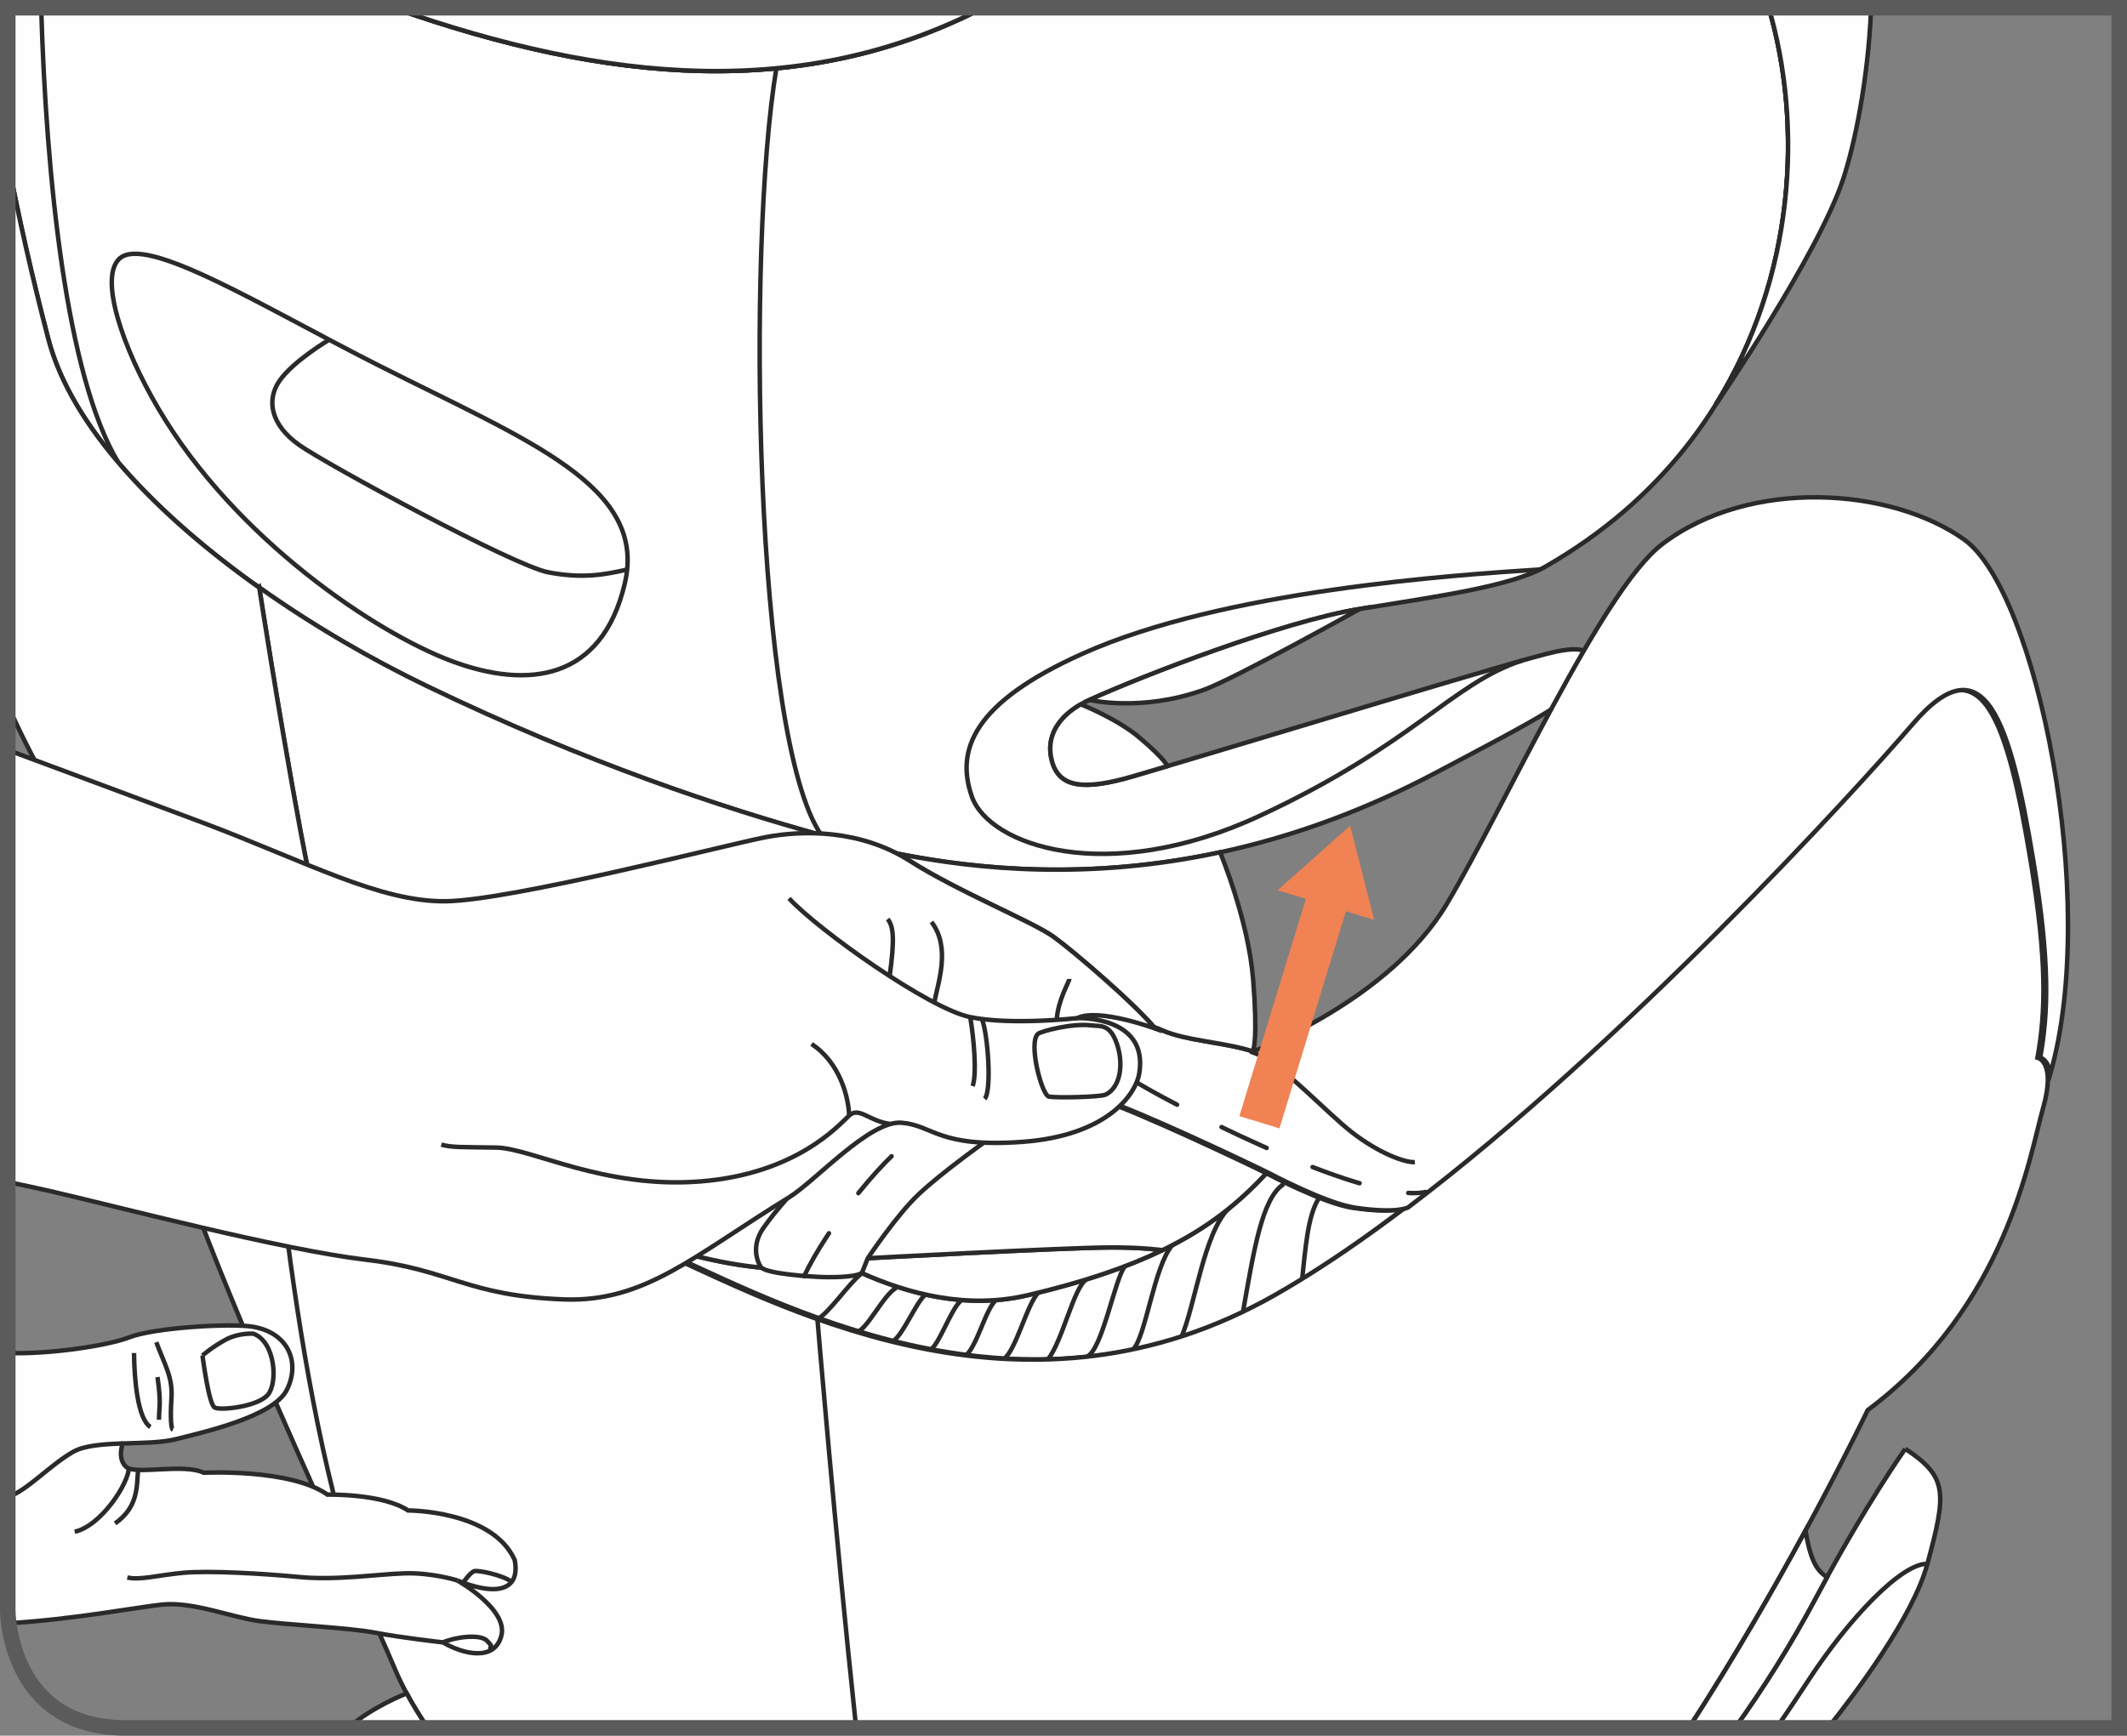<?xml version="1.0" encoding="UTF-8"?>
<!DOCTYPE svg PUBLIC "-//W3C//DTD SVG 1.1//EN" "http://www.w3.org/Graphics/SVG/1.1/DTD/svg11.dtd">
<!-- Creator: CorelDRAW 2019 (64-Bit) -->
<svg xmlns="http://www.w3.org/2000/svg" xml:space="preserve" width="36.209mm" height="29.555mm" version="1.1" style="shape-rendering:geometricPrecision; text-rendering:geometricPrecision; image-rendering:optimizeQuality; fill-rule:evenodd; clip-rule:evenodd"
viewBox="0 0 698.89 570.46"
 xmlns:xlink="http://www.w3.org/1999/xlink">
 <rect x="0" y="0" width="698.89" height="570.46" fill="#808080" stroke="none"/>
 <defs>
  <style type="text/css">
   <![CDATA[
    .str2 {stroke:#2B2A29;stroke-width:0;stroke-miterlimit:22.926}
    .str3 {stroke:#5B5B5B;stroke-width:5.11;stroke-miterlimit:4}
    .str0 {stroke:#2B2A29;stroke-width:1.47;stroke-miterlimit:10}
    .str1 {stroke:#2B2A29;stroke-width:1.47;stroke-linecap:round;stroke-miterlimit:10;stroke-dasharray:16.341 16.341}
    .fil1 {fill:none;fill-rule:nonzero}
    .fil0 {fill:#FEFEFE;fill-rule:nonzero}
    .fil2 {fill:#F08254;fill-rule:nonzero}
   ]]>
  </style>
 </defs>
 <g id="Слой_x0020_1">
  <path class="fil0" d="M201.9 404.16c0,0 45.16,19.06 72.99,10.86l1.09 -0.04c16.57,8.48 38.61,16.13 61.67,10.72 44.59,-10.45 63.44,-23.99 78.45,-40.09 0,0 18.62,9.92 28.31,11.36 13.68,2.03 17.38,-0.09 17.38,-0.09 -14.24,10.72 -28.26,21.08 -41.59,28.67 -80.93,46.08 -158.67,5.66 -198.53,-12.53l-19.76 -8.87z"/>
  <path class="fil1 str0" d="M201.9 404.16c0,0 45.16,19.06 72.99,10.86l1.09 -0.04c16.57,8.48 38.61,16.13 61.67,10.72 44.59,-10.45 63.44,-23.99 78.45,-40.09 0,0 18.62,9.92 28.31,11.36 13.68,2.03 17.38,-0.09 17.38,-0.09 -14.24,10.72 -28.26,21.08 -41.59,28.67 -80.93,46.08 -158.67,5.66 -198.53,-12.53l-19.76 -8.87"/>
  <path class="fil0" d="M507.91 186.17c75.78,-43.47 90.16,-126.01 73.27,-183.61l-258.11 0c-59.1,30.48 -123.24,24.89 -193.85,0l-126.66 0 0 0 0 50.12c3.52,18.41 7.9,38 13.34,58.8 11.55,44.17 71.31,88.48 124.05,113.93 52.74,25.45 97.84,40.24 129.98,49.13 32.15,8.89 110.11,28.17 202.14,-20.71 32.9,-17.47 46.73,-24.36 49.2,-31.78 2.25,-6.76 1.74,-10.36 -10.2,-7.84 -11.93,2.51 -98.61,29.16 -138.66,40.91 -16.25,4.77 -24.29,3.75 -26.7,-4.79 -2.61,-9.26 3.43,-16.28 12.27,-20.28 17.85,-8.07 63.63,-25.77 88.87,-29.9 25.24,-4.13 49.6,-7.39 61.06,-13.97z"/>
  <path class="fil1 str0" d="M507.91 186.17c75.78,-43.47 90.16,-126.01 73.27,-183.61m-258.11 0c-59.1,30.48 -123.24,24.89 -193.85,0m-126.66 50.12c3.52,18.41 7.9,38 13.34,58.8 11.55,44.17 71.31,88.48 124.05,113.93 52.74,25.45 97.84,40.24 129.98,49.13 32.15,8.89 110.11,28.17 202.14,-20.71 32.9,-17.47 46.73,-24.36 49.2,-31.78 2.25,-6.76 1.74,-10.36 -10.2,-7.84 -11.93,2.51 -98.61,29.16 -138.66,40.91 -16.25,4.77 -24.29,3.75 -26.7,-4.79 -2.61,-9.26 3.43,-16.28 12.27,-20.28 17.85,-8.07 63.63,-25.77 88.87,-29.9 25.24,-4.13 49.6,-7.39 61.06,-13.97"/>
  <path class="fil0" d="M374.35 242.39c-7.22,-6.13 -19.22,-10.91 -19.22,-10.91 -7.24,4.14 -11.75,10.6 -9.43,18.83 2.41,8.53 10.45,9.56 26.7,4.79 2.39,-0.7 4.94,-1.45 7.63,-2.25l3.51 -1.05c0,0 -0.31,-1.87 -9.19,-9.42z"/>
  <path class="fil1 str0" d="M374.35 242.39c-7.22,-6.13 -19.22,-10.91 -19.22,-10.91 -7.24,4.14 -11.75,10.6 -9.43,18.83 2.41,8.53 10.45,9.56 26.7,4.79 2.39,-0.7 4.94,-1.45 7.63,-2.25l3.51 -1.05c0,0 -0.31,-1.87 -9.19,-9.42z"/>
  <path class="fil0" d="M395.47 226.76c-20.58,7.35 -37.5,3.27 -37.5,3.27 17.85,-8.07 63.63,-25.78 88.87,-29.91 0,0 -41.25,23.02 -51.37,26.64z"/>
  <path class="fil1 str0" d="M395.47 226.76c-20.58,7.35 -37.5,3.27 -37.5,3.27 17.85,-8.07 63.63,-25.78 88.87,-29.91 0,0 -41.25,23.02 -51.37,26.64"/>
  <path class="fil1 str0" d="M563.75 133c26.02,-41.8 28.79,-91.75 17.44,-130.45m-258.12 0c-59.1,30.48 -123.24,24.89 -193.85,0"/>
  <path class="fil0" d="M563.75 133c26.02,-41.8 28.79,-91.75 17.44,-130.45l33.63 0c-0.99,24.07 -5.5,45.11 -9.14,56.16 -8.29,25.18 -41.92,74.29 -41.92,74.29zm-240.69 -130.45c-59.1,30.48 -123.24,24.89 -193.85,0l193.85 0z"/>
  <path class="fil1 str0" d="M563.75 133c26.02,-41.8 28.79,-91.75 17.44,-130.45m-258.12 0c-59.1,30.48 -123.24,24.89 -193.85,0m485.6 0c-0.99,24.07 -5.5,45.11 -9.14,56.16 -8.29,25.18 -41.92,74.29 -41.92,74.29"/>
  <path class="fil1 str0" d="M506.03 187.16c-27.86,1.84 -103.83,6.79 -150.47,27.75 -35.96,16.15 -41.56,31.73 -36.22,46.92 5.62,16 44.22,29.7 94.57,6.31 50.36,-23.39 63.12,-43.46 86.16,-51.03"/>
  <path class="fil1 str0" d="M255.1 22.44c-9.92,59.33 -7.2,220.59 14.82,252.09"/>
  <path class="fil1 str0" d="M13.53 2.55c1.64,55.38 8.21,121.21 25.37,149.5"/>
  <path class="fil1 str0" d="M52.14 134.47c25.33,42.86 71.54,73.63 96.37,82.85 24.83,9.23 49.25,6.45 56.78,-25.53 7.54,-31.99 -31.45,-46.72 -80.84,-71.67 -37.39,-18.89 -76.72,-43.45 -85.33,-34.99 -6.46,6.35 0.91,28.84 13.02,49.34z"/>
  <path class="fil1 str0" d="M108.15 111.66c0,0 -11.87,7.03 -16.35,13.56 -4.41,6.41 -2.72,14.52 6.52,21.05 9.24,6.53 70.6,39.71 81.85,41.84 11.25,2.13 18.36,0.8 25.89,-0.91"/>
  <path class="fil0" d="M220.46 413.06c39.87,18.2 117.6,58.61 198.53,12.53 79.95,-45.52 185.13,-160.29 208.69,-187.69 23.56,-27.4 31.96,-0.84 39.53,44.93 5.53,33.43 4.91,50.03 2.27,64.8 0,0 6.2,1.23 1.85,16.51 -4.35,15.29 -11.98,65.31 -57.65,99.34 0,0 -25.04,52.43 -58.76,104.42l-414.4 0c-4.82,-7.16 -8.39,-13.66 -10.73,-19.28 -13.63,-32.69 -85.09,-179.66 -81.98,-214.38 3.11,-34.71 26.62,-14.48 38.81,-3.28 36.74,33.8 102.03,67.56 133.83,82.08z"/>
  <path class="fil1 str0" d="M220.46 413.06c39.87,18.2 117.6,58.61 198.53,12.53 79.95,-45.52 185.13,-160.29 208.69,-187.69 23.56,-27.4 31.96,-0.84 39.53,44.93 5.53,33.43 4.91,50.03 2.27,64.8 0,0 6.2,1.23 1.85,16.51 -4.35,15.29 -11.98,65.31 -57.65,99.34 0,0 -25.04,52.43 -58.76,104.42m-414.4 0c-4.82,-7.16 -8.39,-13.66 -10.73,-19.28 -13.63,-32.69 -85.09,-179.66 -81.98,-214.38 3.11,-34.71 26.62,-14.48 38.81,-3.28 36.74,33.8 102.03,67.56 133.83,82.08"/>
  <path class="fil0" d="M626.04 476.18c14.01,9.3 13.59,14.39 7.27,37.82 -4.65,17.22 -23.18,42 -32.67,53.91l-30.58 0c9.25,-12.88 18.33,-27.21 26.75,-43.03 16.19,-30.4 29.23,-48.7 29.23,-48.7zm-511.66 91.73c8.05,-7.03 19.24,-11.34 19.24,-11.34 1.91,3.55 4.22,7.34 6.91,11.34l-26.15 0z"/>
  <path class="fil1 str0" d="M626.04 476.18c14.01,9.3 13.59,14.39 7.27,37.82 -4.65,17.22 -23.18,42 -32.67,53.91m-486.25 0c8.05,-7.03 19.24,-11.34 19.24,-11.34 1.91,3.55 4.22,7.34 6.91,11.34m429.52 0c9.25,-12.88 18.33,-27.21 26.75,-43.03 16.19,-30.4 29.23,-48.7 29.23,-48.7"/>
  <path class="fil0" d="M274.9 415.01c-27.83,8.2 -72.99,-10.86 -72.99,-10.86 -20.94,-10.36 -47.78,-24.83 -72.46,-40.92l-0.01 -0.01c-14.88,-18.73 -23.91,-53.46 -30.65,-89.78 -7.36,-39.68 -13.61,-80.38 -13.61,-80.38 17.62,12.51 36.67,23.55 54.89,32.34 52.74,25.45 97.83,40.25 129.98,49.13 0,0 -1.53,84.25 1.66,103.41 3.19,19.15 3.2,37.08 3.2,37.08z"/>
  <path class="fil1 str0" d="M274.9 415.01c-27.83,8.2 -72.99,-10.86 -72.99,-10.86 -20.94,-10.36 -47.78,-24.83 -72.46,-40.92l-0.01 -0.01c-14.88,-18.73 -23.91,-53.46 -30.65,-89.78 -7.36,-39.68 -13.61,-80.38 -13.61,-80.38 17.62,12.51 36.67,23.55 54.89,32.34 52.74,25.45 97.83,40.25 129.98,49.13 0,0 -1.53,84.25 1.66,103.41 3.19,19.15 3.2,37.08 3.2,37.08"/>
  <path class="fil0" d="M107.48 312.75c-3.34,-12.38 -6.18,-25.73 -8.7,-39.31 -7.37,-39.68 -13.61,-80.38 -13.61,-80.38l-0.05 0.05c-33.41,-23.71 -61.66,-52.7 -69.24,-81.63 -5.43,-20.77 -9.81,-40.35 -13.33,-58.74l0 178.95c15.25,34.48 33.95,59.04 52.31,70.73 29.81,18.98 52.61,10.34 52.61,10.34z"/>
  <path class="fil1 str0" d="M107.48 312.75c-3.34,-12.38 -6.18,-25.73 -8.7,-39.31 -7.37,-39.68 -13.61,-80.38 -13.61,-80.38l-0.05 0.05c-33.41,-23.71 -61.66,-52.7 -69.24,-81.63 -5.43,-20.77 -9.81,-40.35 -13.33,-58.74m0 178.95c15.25,34.48 33.95,59.04 52.31,70.73 29.81,18.98 52.61,10.34 52.61,10.34"/>
  <path class="fil0" d="M381.93 410.89c-11.28,5.46 -25.5,10.41 -44.27,14.81 -20.07,4.71 -39.36,-0.48 -54.95,-7.49l-0.26 -0.12 1.8 -4.51c0,0 64.91,-3.5 80.3,-3.59 10.99,-0.07 17.38,0.9 17.38,0.9z"/>
  <path class="fil1 str0" d="M381.93 410.89c-11.28,5.46 -25.5,10.41 -44.27,14.81 -20.07,4.71 -39.36,-0.48 -54.95,-7.49l-0.26 -0.12 1.8 -4.51c0,0 64.91,-3.5 80.3,-3.59 10.99,-0.07 17.38,0.9 17.38,0.9"/>
  <path class="fil1 str0" d="M86.63 330.99c2.5,30.19 11.28,145.34 37.91,205.63"/>
  <path class="fil1 str0" d="M268.59 433.57c0,0 5.6,67.75 12.73,134.34"/>
  <path class="fil1 str0" d="M421.88 389.14c-7.27,4.45 -9.96,22.37 -13.4,41.7"/>
  <path class="fil1 str0" d="M433.2 394.06c-3.58,5.86 -4.27,16.66 -5.33,26.26"/>
  <path class="fil1 str0" d="M403.46 397.45c-7.86,8.13 -10.8,31.47 -15.18,41.77"/>
  <path class="fil1 str0" d="M385.17 409.27c-5.98,6.94 -8.69,30.08 -12.83,34.21"/>
  <path class="fil1 str0" d="M369.69 416.15c-3.23,3.4 -7.4,27.39 -12.53,29.76"/>
  <path class="fil1 str0" d="M356.97 420.51c-4.24,2.77 -7.76,20.08 -12.63,26.27"/>
  <path class="fil1 str0" d="M341.22 424.85c-3.58,3.24 -7.34,18.84 -11.32,21.77"/>
  <path class="fil1 str0" d="M327.31 427.23c-3.52,3.13 -6.03,14.63 -9.89,18.27"/>
  <path class="fil1 str0" d="M315.83 427.4c-3.31,2.62 -7.5,15.2 -10.26,16.27"/>
  <path class="fil1 str0" d="M303.86 425.73c-2.91,2.41 -7.38,13.54 -10.7,15.25"/>
  <path class="fil1 str0" d="M294.52 423.26c-4.33,2.35 -9.7,13.96 -13.03,14.54"/>
  <path class="fil1 str0" d="M282.8 418.82c-4.01,3.19 -10.56,12.89 -14.21,14.74"/>
  <path class="fil0" d="M284.25 413.58c0,0 9.47,-14.2 16.7,-21 7.99,-7.5 21.82,-17.3 29.82,-23.03 10.38,-7.44 18.04,-12.09 30.23,-8.28 12.19,3.81 48.45,21.01 55.11,24.35 -8.69,9.31 -18.66,17.77 -34.18,25.28 0,0 -6.39,-0.97 -17.38,-0.9 -15.39,0.09 -80.3,3.59 -80.3,3.59z"/>
  <path class="fil1 str0" d="M284.25 413.58c0,0 9.47,-14.2 16.7,-21 7.99,-7.5 21.82,-17.3 29.82,-23.03 10.38,-7.44 18.04,-12.09 30.23,-8.28 12.19,3.81 48.45,21.01 55.11,24.35 -8.69,9.31 -18.66,17.77 -34.18,25.28 0,0 -6.39,-0.97 -17.38,-0.9 -15.39,0.09 -80.3,3.59 -80.3,3.59z"/>
  <path class="fil0" d="M283.33 418.06l1.8 -4.51c0,0 9.47,-14.2 16.7,-21 7.98,-7.5 21.82,-17.3 29.81,-23.03 10.38,-7.45 18.04,-12.1 30.23,-8.29 12.19,3.81 48.45,21.01 55.11,24.35 0,0 18.62,9.92 28.31,11.36 13.68,2.03 17.38,-0.09 17.38,-0.09 70.81,-53.58 146.38,-136.27 165.91,-158.98 23.55,-27.39 31.96,-0.83 39.52,44.93 5.53,33.43 4.92,50.04 2.27,64.8 0,0 1.55,0.31 2.56,2.53l0.78 2.74c16.31,-57.18 -4.61,-158.5 -28.27,-175.5 -23.67,-16.99 -70.2,-20.63 -99.29,1.5 -19.83,15.08 -51.69,86.2 -70.76,118.23 -19.06,32.02 -63.67,48.48 -63.67,48.48 -8.82,-2.98 -21.99,-3.47 -29.81,-6.97 -7.23,-3.23 -15.55,-4.39 -24.67,-5.66 -9.12,-1.29 -56.47,19.89 -78.59,40.76 -3.98,3.76 -19.56,18.12 -27.8,29.87 -4.96,7.1 -0.82,12.92 -0.82,12.92 2.04,2.25 16.7,3.11 20.19,3.23 4.54,0.15 12.48,-0.09 13.12,-1.68z"/>
  <path class="fil1 str0" d="M283.33 418.06l1.8 -4.51c0,0 9.47,-14.2 16.7,-21 7.98,-7.5 21.82,-17.3 29.81,-23.03 10.38,-7.45 18.04,-12.1 30.23,-8.29 12.19,3.81 48.45,21.01 55.11,24.35 0,0 18.62,9.92 28.31,11.36 13.68,2.03 17.38,-0.09 17.38,-0.09 70.81,-53.58 146.38,-136.27 165.91,-158.98 23.55,-27.39 31.96,-0.83 39.52,44.93 5.53,33.43 4.92,50.04 2.27,64.8 0,0 1.55,0.31 2.56,2.53l0.78 2.74c16.31,-57.18 -4.61,-158.5 -28.27,-175.5 -23.67,-16.99 -70.2,-20.63 -99.29,1.5 -19.83,15.08 -51.69,86.2 -70.76,118.23 -19.06,32.02 -63.67,48.48 -63.67,48.48 -8.82,-2.98 -21.99,-3.47 -29.81,-6.97 -7.23,-3.23 -15.55,-4.39 -24.67,-5.66 -9.12,-1.29 -56.47,19.89 -78.59,40.76 -3.98,3.76 -19.56,18.12 -27.8,29.87 -4.96,7.1 -0.82,12.92 -0.82,12.92 2.04,2.25 16.7,3.11 20.19,3.23 4.54,0.15 12.48,-0.09 13.12,-1.68"/>
  <path class="fil1 str1" d="M264.2 419.47c7.52,-15.97 27.58,-41.86 40.09,-48.31m68.22 -16.04c7.37,4.99 75,40.99 95.91,36.66"/>
  <polyline class="fil1 str2" points="431.11,360.44 434.1,360.23 437.34,359.79 440.81,359.13 444.5,358.26 447.15,357.52 "/>
  <polyline class="fil1 str2" points="462.57,352.14 465.87,350.8 470.64,348.72 475.54,346.46 477.5,345.51 "/>
  <polyline class="fil1 str2" points="492.02,338.02 496.31,335.64 501.73,332.51 506.17,329.85 "/>
  <polyline class="fil1 str2" points="519.98,321.11 523.95,318.46 529.58,314.58 533.43,311.84 "/>
  <polyline class="fil1 str2" points="546.54,302.08 552.05,297.74 557.59,293.22 559.25,291.81 "/>
  <polyline class="fil1 str2" points="571.55,281.06 573.85,278.97 579.11,274.01 583.4,269.81 "/>
  <polyline class="fil1 str2" points="594.76,258.07 595.11,257.7 600.5,251.92 605.48,246.45 605.84,246.05 "/>
  <polyline class="fil1 str2" points="616.59,233.75 618.21,231.83 621.75,227.52 624.97,223.46 626.83,221.02 "/>
  <polyline class="fil1 str2" points="636.19,207.63 636.75,206.74 638.35,204.03 639.73,201.51 640.91,199.17 641.91,196.99 642.73,194.98 643.39,193.1 643.41,193.02 "/>
  <path class="fil1 str0" d="M464.88 381.98c-3.61,0.12 -12.05,-3.19 -20.44,-9.65 -8.4,-6.46 -22.28,-21.68 -30.9,-25.65 -0.85,-0.39 -1.74,-0.74 -2.7,-1.06"/>
  <path class="fil0" d="M411.71 345.59c-8.83,-2.98 -21.99,-3.47 -29.81,-6.97 -0.92,-0.41 -1.85,-0.79 -2.81,-1.14l0.16 0.2c-6.82,-8.1 -26.14,-24.74 -32.98,-29.7 -6.95,-5.05 -31.23,-14.77 -47.4,-25.08 -1.35,-0.86 -2.72,-1.64 -4.1,-2.36l0.29 0.06c25.98,5.17 62.79,8.8 105.84,-0.48 0,0 9.27,22.14 10.85,41.73 1.58,19.59 0.08,23.08 0.08,23.08l-0.12 0.65z"/>
  <path class="fil1 str0" d="M411.71 345.59c-8.83,-2.98 -21.99,-3.47 -29.81,-6.97 -0.92,-0.41 -1.85,-0.79 -2.81,-1.14l0.16 0.2c-6.82,-8.1 -26.14,-24.74 -32.98,-29.7 -6.95,-5.05 -31.23,-14.77 -47.4,-25.08 -1.35,-0.86 -2.72,-1.64 -4.1,-2.36l0.29 0.06c25.98,5.17 62.79,8.8 105.84,-0.48 0,0 9.27,22.14 10.85,41.73 1.58,19.59 0.08,23.08 0.08,23.08l-0.12 0.65"/>
  <polyline class="fil1 str2" points="4.25,217.27 7.3,224.37 10.95,232.18 "/>
  <polyline class="fil1 str2" points="18.38,246.73 22.3,253.85 22.3,253.85 "/>
  <path class="fil1 str0" d="M583.71 567.92c4.49,-6.49 8.02,-11.86 10.49,-15.63 13.45,-20.58 30.78,-38.59 39.11,-38.29"/>
  <path class="fil0" d="M570.06 567.92c9.25,-12.88 18.33,-27.21 26.75,-43.03 1.2,-2.25 2.38,-4.43 3.54,-6.54 -3.8,-2.2 -5.65,-6.6 -7.1,-15.27 -10.11,18.62 -23.36,41.77 -38.32,64.84l15.12 0z"/>
  <path class="fil1 str0" d="M570.06 567.92c9.25,-12.88 18.33,-27.21 26.75,-43.03 1.2,-2.25 2.38,-4.43 3.54,-6.54 -3.8,-2.2 -5.65,-6.6 -7.1,-15.27 -10.11,18.62 -23.36,41.77 -38.32,64.84"/>
  <path class="fil0" d="M2.55 246.51c27.16,10.08 52.32,19.45 64.67,24.11 33.33,12.58 57.62,25.87 79.24,25.6 21.62,-0.28 92.7,-18.66 105,-21.04 12.29,-2.38 31.24,-2.58 47.41,7.73 16.18,10.3 40.45,20.03 47.4,25.07 6.95,5.05 26.77,22.13 33.3,30.08 0,0 -18.69,-6.88 -25.6,-3.43 0,0 23.39,-0.9 20.39,18.03 -1.14,7.21 -10.79,20.63 -38.44,22.64 -27.66,2.01 -29.22,-5.43 -39.67,-6.29 -10.45,-0.85 -28.43,19.27 -36.94,24.49 -31.32,19.2 -47.36,34.58 -74.05,33.58 -32.13,-1.21 -36.8,-9.69 -65,-13.03 -28.21,-3.34 -82.42,-17.67 -104.22,-22.67 -3.37,-0.77 -8.01,-1.77 -13.5,-2.91l0 -141.94z"/>
  <path class="fil1 str0" d="M2.55 246.51c27.16,10.08 52.32,19.45 64.67,24.11 33.33,12.58 57.62,25.87 79.24,25.6 21.62,-0.28 92.7,-18.66 105,-21.04 12.29,-2.38 31.24,-2.58 47.41,7.73 16.18,10.3 40.45,20.03 47.4,25.07 6.95,5.05 26.77,22.13 33.3,30.08 0,0 -18.69,-6.88 -25.6,-3.43 0,0 23.39,-0.9 20.39,18.03 -1.14,7.21 -10.79,20.63 -38.44,22.64 -27.66,2.01 -29.22,-5.43 -39.67,-6.29 -10.45,-0.85 -28.43,19.27 -36.94,24.49 -31.32,19.2 -47.36,34.58 -74.05,33.58 -32.13,-1.21 -36.8,-9.69 -65,-13.03 -28.21,-3.34 -82.42,-17.67 -104.22,-22.67 -3.37,-0.77 -8.01,-1.77 -13.5,-2.91"/>
  <path class="fil1 str0" d="M353.98 334.63c0,0 -21.6,2.44 -35.18,-0.33 -13.58,-2.77 -49.81,-28.54 -59.54,-39.02"/>
  <path class="fil1 str0" d="M306.99 329.49c1.17,-6.37 5.54,-18.05 -0.93,-26.47"/>
  <path class="fil1 str0" d="M347.22 335.2c0.41,-6.6 4.17,-12.62 4.14,-13.46"/>
  <path class="fil1 str0" d="M292.32 320.81c1.64,-11.96 1.34,-16.28 -0.65,-18.74"/>
  <path class="fil1 str0" d="M318.8 334.29c1.16,6.81 2.25,18.66 0.79,22.68"/>
  <path class="fil1 str0" d="M322.62 334.92c1.97,4.58 3.34,23.63 0.92,26.24"/>
  <path class="fil1 str0" d="M358.64 337.02c2.81,0.36 6.07,-0.69 8.38,6.14 2.31,6.83 1.02,14.39 -3.77,16.62 -1.75,0.81 -16.12,1.11 -18.58,0.65 -2.45,-0.46 -6.96,-18.22 -3.5,-20.71 1.02,-0.74 11,-3.51 17.46,-2.7z"/>
  <path class="fil1 str0" d="M292.64 369.43c-7.05,-0.84 -10.3,-5.84 -13.64,-2.76 -3.34,3.08 -17.32,19.19 -49.01,21.64 -31.69,2.45 -55.34,-10.95 -66.9,-11.13 -11.56,-0.18 -14.81,-0.02 -18.08,-0.98"/>
  <path class="fil1 str0" d="M279.01 366.67c-0.16,-5.92 -2.98,-17.4 -12.35,-23.53"/>
  <path class="fil0" d="M2.55 444.68c13.45,0.56 33.03,-2.43 39.94,-5.14 8.28,-3.23 33.61,-4.7 40.7,-3.46 11.83,2.08 15.45,11.94 11.07,20.71 -4.38,8.77 -27.1,13.87 -36.54,16.24 -4.67,1.17 -11.16,1.19 -17.41,1.4 0,0 -1.87,5.05 1.18,7.73 3.04,2.67 18.77,-1.29 25.47,1.89 0,0 28.35,-1.45 40.64,7.19 0,0 18.1,-0.4 26.46,5.2 0,0 27.67,-0.06 35.04,16.24 0,0 1.14,4.58 -0.98,7.23 -3.91,4.89 -14.16,1.01 -17.83,-0.45 0,0 16.66,9.4 14.46,18.09 -2.18,8.7 -12.71,6.11 -19.2,2.25 0,0 -13.43,-1.48 -22.11,-3.15 -8.68,-1.67 -28.43,-2.56 -38.01,-3.82 -9.57,-1.25 -21.77,-6.49 -32.17,-5.45 -7.38,0.74 -29.82,4.98 -50.39,6.12 -0.33,-2.57 -0.33,-4.18 -0.33,-4.18l0 -84.64z"/>
  <path class="fil1 str0" d="M2.55 444.68c13.45,0.56 33.03,-2.43 39.94,-5.14 8.28,-3.23 33.61,-4.7 40.7,-3.46 11.83,2.08 15.45,11.94 11.07,20.71 -4.38,8.77 -27.1,13.87 -36.54,16.24 -4.67,1.17 -11.16,1.19 -17.41,1.4 0,0 -1.87,5.05 1.18,7.73 3.04,2.67 18.77,-1.29 25.47,1.89 0,0 28.35,-1.45 40.64,7.19 0,0 18.1,-0.4 26.46,5.2 0,0 27.67,-0.06 35.04,16.24 0,0 1.14,4.58 -0.98,7.23 -3.91,4.89 -14.16,1.01 -17.83,-0.45 0,0 16.66,9.4 14.46,18.09 -2.18,8.7 -12.71,6.11 -19.2,2.25 0,0 -13.43,-1.48 -22.11,-3.15 -8.68,-1.67 -28.43,-2.56 -38.01,-3.82 -9.57,-1.25 -21.77,-6.49 -32.17,-5.45 -7.38,0.74 -29.82,4.98 -50.39,6.12"/>
  <path class="fil1 str0" d="M40.32 474.43c-6.39,0.22 -12.53,0.65 -16.23,2.72 -7.34,4.11 -15.31,12.78 -20.86,14.56"/>
  <path class="fil1 str0" d="M150.29 519.46c0,0 -8.26,-2.66 -17.55,-2.34 -9.29,0.32 -22.37,2.37 -34.43,1.2 -12.06,-1.16 -29.56,-2.14 -37.92,-1.4 -8.37,0.75 -14.43,2.55 -18.55,1.55"/>
  <path class="fil1 str0" d="M42.39 482.13c-0.05,5.54 -9.34,19.48 -17.85,21.31"/>
  <path class="fil1 str0" d="M45.38 483.11c-0.5,5.32 0.19,12.11 -7.56,17.59"/>
  <path class="fil1 str0" d="M44.04 444.7c0.07,8.61 1.2,21.73 5.38,24.3"/>
  <path class="fil1 str0" d="M51.75 452.6c1.27,9.03 0.51,9.51 0.49,14.04"/>
  <path class="fil1 str0" d="M51.35 441.15c2.8,7.5 5.43,11.49 4.99,18.32 -0.44,6.82 -0.09,10.21 0.48,10.42"/>
  <path class="fil1 str0" d="M66.52 445.51c0.3,2.03 2.14,16.03 4,17.1 1.85,1.07 14.28,-0.27 17.54,-4.24 3.27,-3.97 2.41,-17.32 -4.78,-20.02 0,0 -4.77,-0.41 -9.23,2.02 -4.45,2.42 -7.53,5.15 -7.53,5.15"/>
  <path class="fil1 str0" d="M151.95 520.48c0,0 2.55,-3.73 3.9,-4.09 1.35,-0.35 9.38,1.29 12.27,3.52"/>
  <path class="fil1 str0" d="M145.56 539.81c3.79,-1.72 12.27,-2.92 14.5,-0.5 2.23,2.41 0.84,0.93 1.08,3.16"/>
  <path class="fil1 str3" d="M2.55 2.55l0 526.75c0,0 0,38.6 38.6,38.6l655.19 0 0 -565.35 -693.79 0z"/>
  <polygon class="fil2" points="451.53,302.33 442.26,299.49 420.4,370.86 407.23,366.83 429.08,295.45 419.77,292.6 443.64,271.39 "/>
 </g>
</svg>
